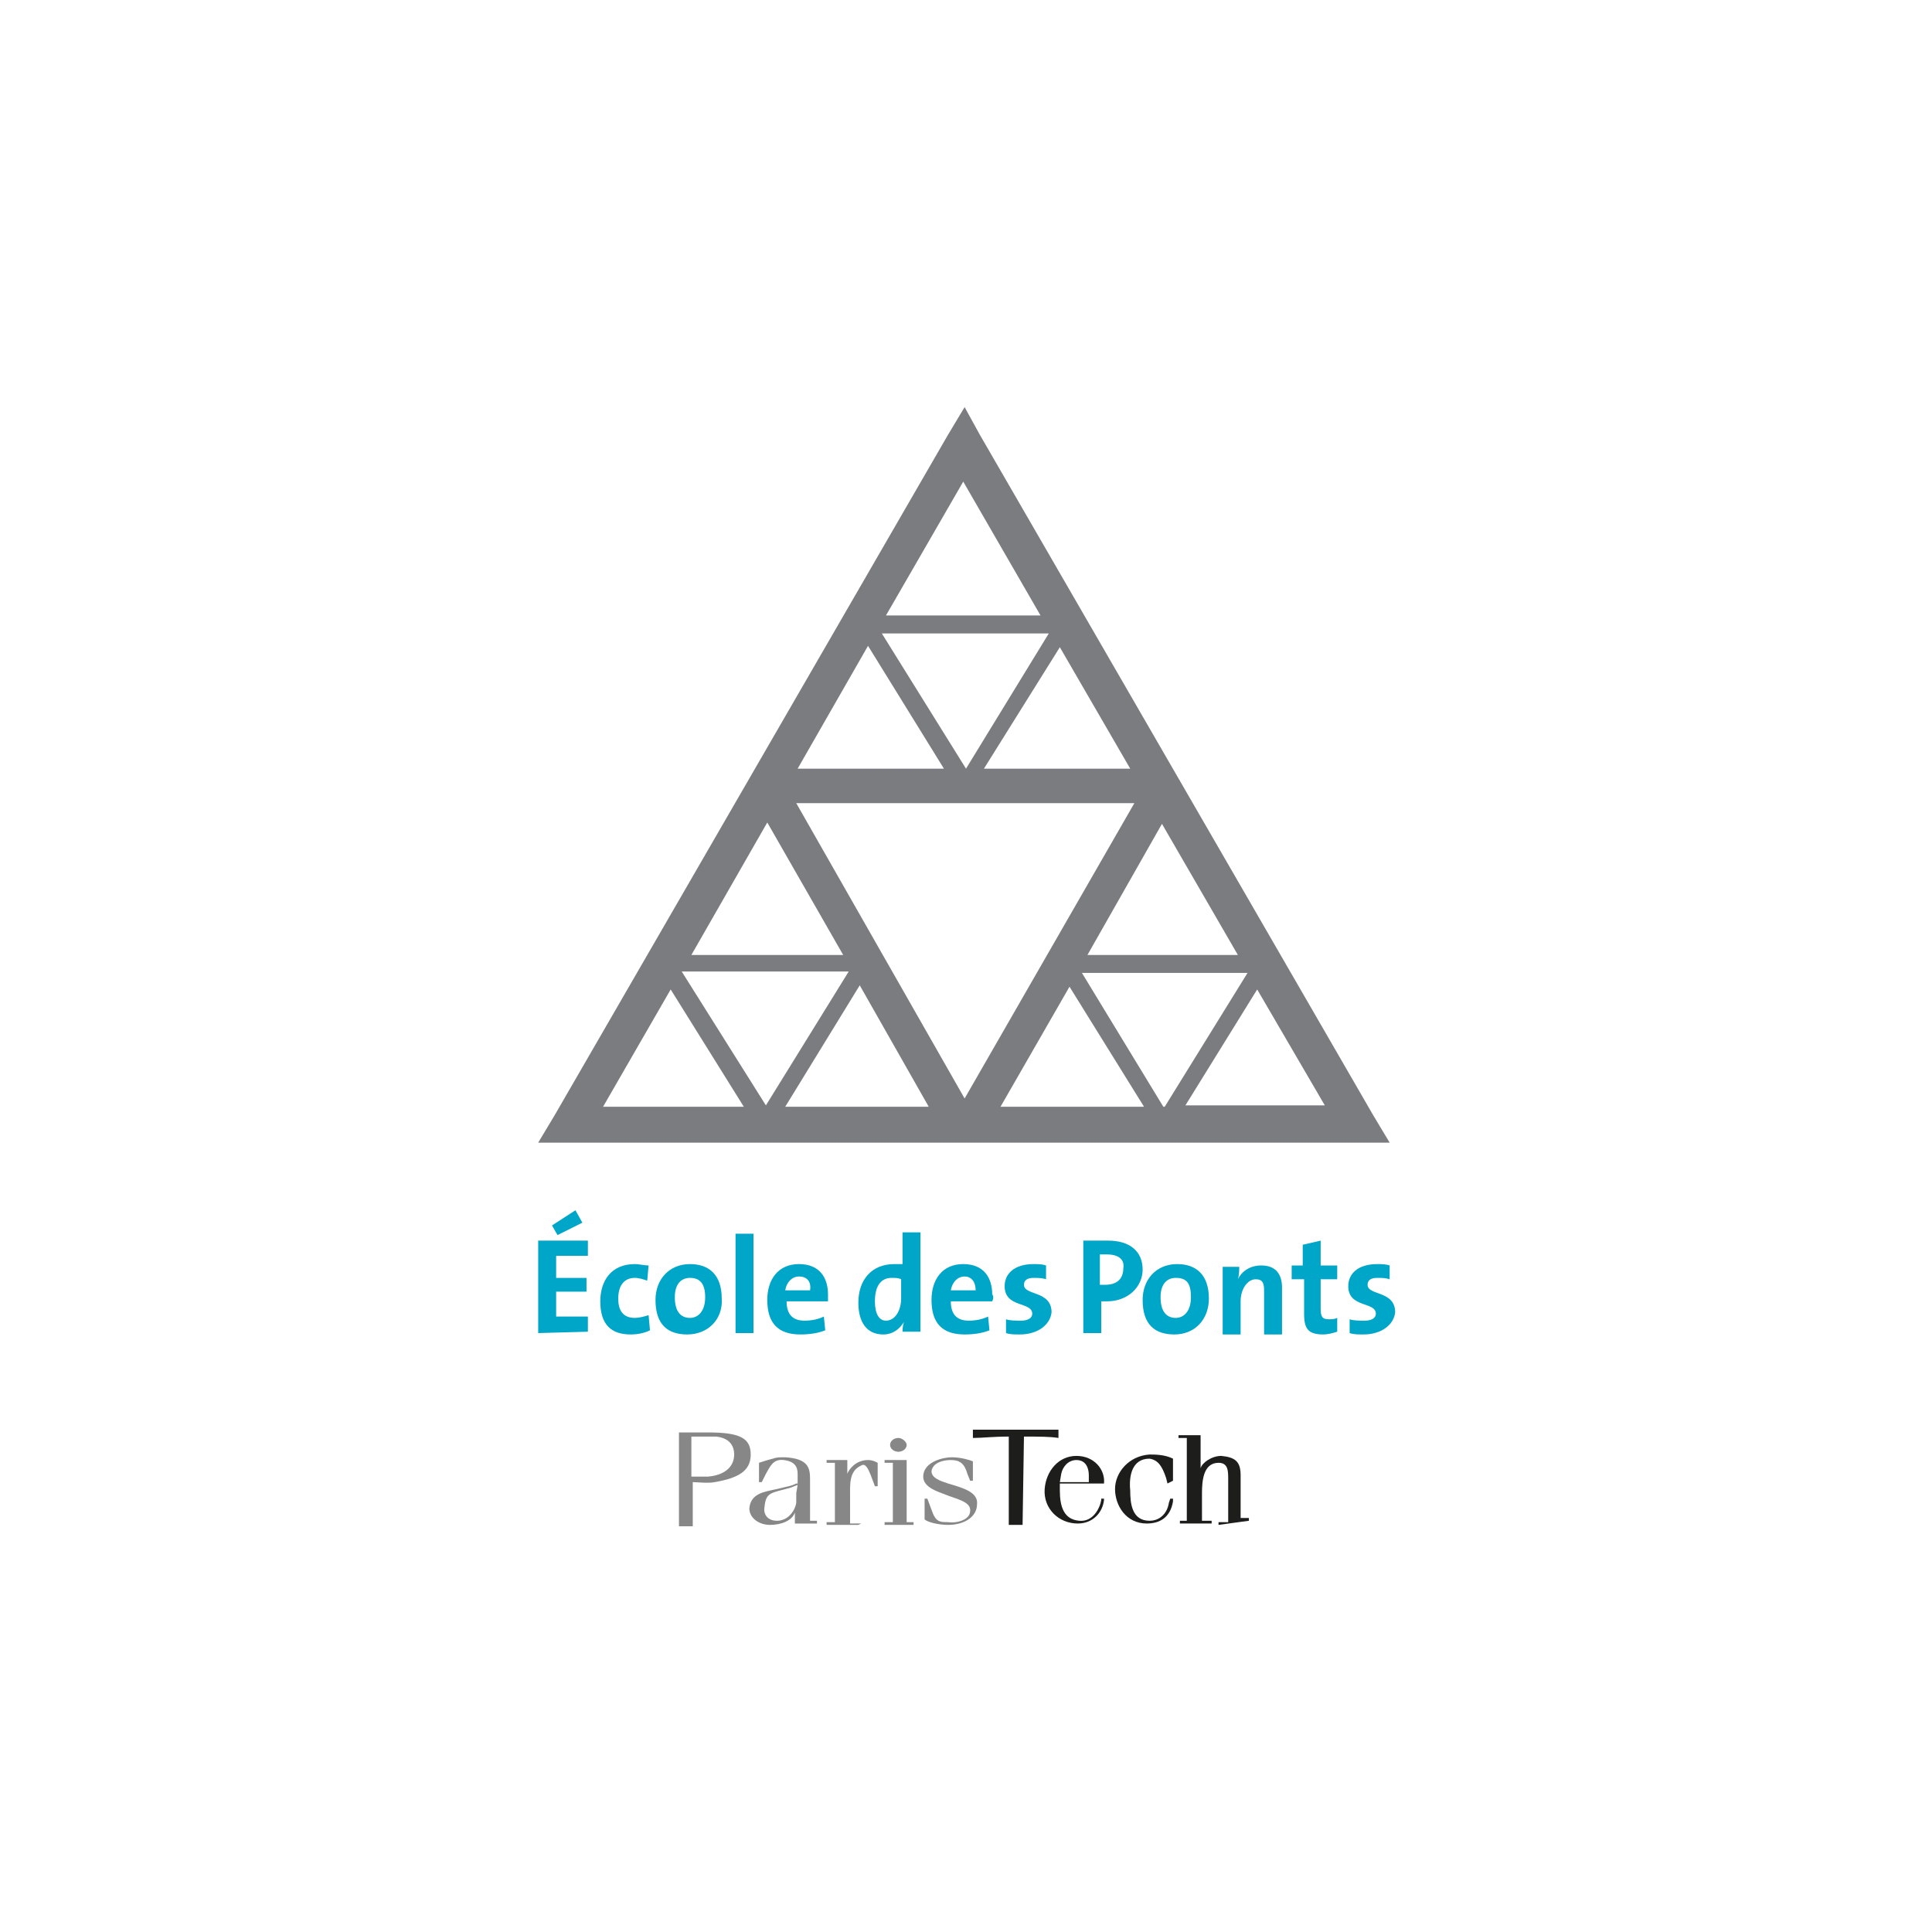 <?xml version="1.0" encoding="UTF-8"?>
<svg xmlns="http://www.w3.org/2000/svg" xmlns:xlink="http://www.w3.org/1999/xlink" version="1.1" id="Calque_1" x="0px" y="0px" width="140px" height="140px" viewBox="0 0 140 140" style="enable-background:new 0 0 140 140;" xml:space="preserve">
<style type="text/css">
	.st0{fill:#7B7C80;}
	.st1{fill:#878787;}
	.st2{fill:#1D1D1B;}
	.st3{fill:#00A6C7;}
</style>
<g>
	<g>
		<path class="st0" d="M91.1,71.7l4.9,8.4H85.9L91.1,71.7z M48.6,71.7l5.3,8.5H43.7L48.6,71.7L48.6,71.7z M77.5,71.5l5.4,8.7H72.5    L77.5,71.5L77.5,71.5z M62.3,71.4l5,8.8H56.9L62.3,71.4z M78.4,70.5h12v0l-6,9.7h-0.1L78.4,70.5L78.4,70.5z M49.4,70.4h12.1    l-6,9.7h0L49.4,70.4L49.4,70.4z M78.8,69.2l5.4-9.5l5.5,9.5H78.8L78.8,69.2z M55.6,59.6l5.5,9.6h-11L55.6,59.6L55.6,59.6z     M57.7,58.2h24.5L69.9,79.6L57.7,58.2L57.7,58.2z M76.8,46.9l5.1,8.8H71.3L76.8,46.9z M57.8,55.7l5.1-8.9l5.5,8.9H57.8L57.8,55.7z     M63.9,45.9h12.1l-6,9.8L63.9,45.9L63.9,45.9z M64.2,44.6l5.6-9.7l5.6,9.7H64.2L64.2,44.6z M69.9,29.5l-1.2,2L40.2,80.8l-1.2,2    h61.7l-1.2-2L71,31.5L69.9,29.5z"></path>
		<path class="st1" d="M50.2,104.1c0.4,0,1.2,0,1.7,0c0.9,0.1,1.3,0.6,1.3,1.3c0,0.9-0.7,1.5-1.9,1.6c-0.4,0-0.9,0-1.2,0V104.1z     M50.2,107.4c0.3,0,1.1,0.1,1.6,0c1.7-0.3,2.6-0.8,2.6-2s-0.8-1.6-3.1-1.6h-2.1v6.8c0.2,0,0.3,0,0.5,0c0.2,0,0.3,0,0.5,0    L50.2,107.4L50.2,107.4z"></path>
		<path class="st1" d="M57.7,108.2c0,0.3,0,0.5,0,0.7c-0.1,0.6-0.6,1.3-1.4,1.3c-0.7,0-1-0.5-0.9-1c0.1-1.1,0.5-1,1.9-1.4l0.5-0.2    L57.7,108.2L57.7,108.2z M57.7,107.5c-0.4,0.2-0.6,0.2-1.4,0.4c-0.9,0.2-1.9,0.3-2,1.4c0,0.7,0.7,1.2,1.5,1.2    c0.8,0,1.6-0.3,1.8-0.9v0.8h1.6v-0.2h-0.5v-3c0-0.8-0.1-1.5-1.8-1.6c-0.5,0-0.6,0-0.9,0.1c-0.4,0.1-0.7,0.2-1,0.3v1.4h0.2l0.3-0.6    c0.3-0.5,0.5-1.1,1.3-1c0.8,0.1,1,0.5,1,1V107.5L57.7,107.5z"></path>
		<path class="st1" d="M62.2,110.5h-2.3v-0.2h0.6V106h-0.6v-0.2h1.5v1c0.1-0.3,0.6-1,1.5-1c0.3,0,0.5,0.1,0.7,0.2v1.7h-0.2l-0.3-0.8    c-0.2-0.5-0.4-0.9-0.7-0.7c-0.9,0.4-0.8,1.4-0.8,2.4v1.8h0.8L62.2,110.5L62.2,110.5z"></path>
		<path class="st1" d="M64.1,110.5v-0.2h0.6V106h-0.6v-0.2h1.6v4.5h0.5v0.2H64.1L64.1,110.5z M65.7,104.7c0,0.3-0.3,0.5-0.6,0.5    c-0.3,0-0.6-0.2-0.6-0.5c0-0.3,0.3-0.5,0.6-0.5C65.4,104.2,65.7,104.5,65.7,104.7"></path>
		<path class="st1" d="M70.1,106.8c-0.2-0.7-0.5-1-1.2-1c-0.6,0-1.3,0.2-1.4,0.8c0,0.5,0.6,0.7,1.2,0.9c1,0.3,2.2,0.6,2.1,1.5    c0,0.9-0.9,1.5-2.1,1.5c-0.7,0-1.5-0.2-1.7-0.4v-1.5h0.2l0.3,0.8c0.3,0.9,0.6,0.9,1.2,0.9c0.7,0.1,1.6-0.2,1.6-0.8    c0.1-0.7-1.1-0.9-1.8-1.2c-0.5-0.2-1.6-0.5-1.6-1.3c0-1,1.3-1.4,2.1-1.4c0.6,0,1.3,0.2,1.5,0.3v1.4h-0.2L70.1,106.8L70.1,106.8z"></path>
		<path class="st2" d="M74.1,110.5c-0.2,0-0.4,0-0.5,0c-0.2,0-0.4,0-0.5,0v-6.4c-1.2,0-1.9,0.1-2.6,0.1c0-0.1,0-0.2,0-0.3    c0-0.1,0-0.2,0-0.3h6.2c0,0.1,0,0.2,0,0.3c0,0.1,0,0.2,0,0.3c-0.6-0.1-1.4-0.1-2.5-0.1L74.1,110.5L74.1,110.5z"></path>
		<path class="st2" d="M76.9,106.8c0.1-0.5,0.5-1,1.1-1c0.7,0,0.9,0.6,0.9,1.1v0.5h-2.1L76.9,106.8z M80,108.6h-0.2v0.1    c-0.1,0.6-0.6,1.6-1.6,1.5c-1.1-0.1-1.4-1-1.4-2.2v-0.5H80c0.1-1-0.7-2-2-2c-1.3,0-2.2,1.1-2.3,2.4c-0.1,1.4,1,2.5,2.4,2.5    c1.1,0,1.8-0.8,1.9-1.7L80,108.6L80,108.6z"></path>
		<path class="st2" d="M84.6,107.5l-0.1-0.4c-0.3-0.9-0.6-1.3-1.2-1.4c-1.3,0-1.5,1.3-1.4,2.3c0,0.9,0.1,2.2,1.4,2.2    c0.8,0,1.3-0.6,1.4-1.3l0.1-0.3h0.2l0,0.2c-0.2,1.2-1,1.6-1.9,1.6c-1.5,0-2.3-1.3-2.3-2.5c0-1.2,1-2.4,2.5-2.5    c0.4,0,1.1,0,1.7,0.3v1.6L84.6,107.5L84.6,107.5z"></path>
		<path class="st2" d="M88.3,110.5v-0.2H89v-3.1c0-0.6,0-1.2-0.7-1.2c-1.1,0-1.2,1.3-1.2,2.2v2h0.7v0.2h-2.3v-0.2h0.5v-6h-0.6v-0.2    h1.6v2.4c0.1-0.4,0.8-0.9,1.5-0.9c1,0.1,1.4,0.4,1.4,1.4v3.1h0.6v0.2L88.3,110.5L88.3,110.5z"></path>
		<path class="st3" d="M39,96.6v-6.7h3.6V91h-2.3v1.6h2.2v1h-2.2v1.8h2.3v1.1L39,96.6L39,96.6z M40.4,89.5L40,88.8l1.7-1.1l0.5,0.9    L40.4,89.5L40.4,89.5z"></path>
		<path class="st3" d="M45.7,96.7c-1.4,0-2.2-0.7-2.2-2.4c0-1.5,0.8-2.7,2.5-2.7c0.3,0,0.7,0.1,1,0.1l-0.1,1.1    c-0.3-0.1-0.6-0.2-0.9-0.2c-0.8,0-1.2,0.6-1.2,1.5c0,0.8,0.3,1.4,1.2,1.4c0.3,0,0.7-0.1,1-0.2l0.1,1.1    C46.7,96.6,46.2,96.7,45.7,96.7"></path>
		<path class="st3" d="M49.8,96.7c-1.4,0-2.3-0.7-2.3-2.5c0-1.5,1-2.6,2.5-2.6c1.4,0,2.3,0.8,2.3,2.5C52.4,95.6,51.3,96.7,49.8,96.7     M50,92.6c-0.6,0-1.1,0.4-1.1,1.4c0,1,0.4,1.5,1.1,1.5c0.6,0,1.1-0.5,1.1-1.5S50.7,92.6,50,92.6"></path>
		<path class="st3" d="M54.6,89.4h-1.3v7.2h1.3V89.4z"></path>
		<path class="st3" d="M60,94.3h-3c0,0.9,0.4,1.4,1.3,1.4c0.5,0,1-0.1,1.4-0.3l0.1,1c-0.5,0.2-1.1,0.3-1.8,0.3    c-1.6,0-2.4-0.8-2.4-2.5c0-1.5,0.8-2.6,2.3-2.6c1.5,0,2.1,1,2.1,2.2C60,93.9,60,94.1,60,94.3 M57.9,92.5c-0.5,0-0.9,0.4-1,1h1.8    C58.8,92.9,58.5,92.5,57.9,92.5"></path>
		<path class="st3" d="M65.4,96.6c0-0.2,0-0.5,0.1-0.8h0c-0.3,0.5-0.8,0.9-1.5,0.9c-1.2,0-1.8-0.9-1.8-2.3c0-1.7,1-2.8,2.6-2.8    c0.2,0,0.4,0,0.6,0v-2.3h1.3v7.2H65.4L65.4,96.6z M65.3,92.7c-0.2-0.1-0.4-0.1-0.7-0.1c-0.7,0-1.2,0.5-1.2,1.7    c0,0.9,0.3,1.4,0.8,1.4c0.7,0,1.1-0.8,1.1-1.6V92.7L65.3,92.7z"></path>
		<path class="st3" d="M71.9,94.3h-3c0,0.9,0.4,1.4,1.3,1.4c0.5,0,1-0.1,1.4-0.3l0.1,1c-0.5,0.2-1.1,0.3-1.8,0.3    c-1.6,0-2.4-0.8-2.4-2.5c0-1.5,0.8-2.6,2.3-2.6c1.5,0,2.1,1,2.1,2.2C72,93.9,72,94.1,71.9,94.3 M69.9,92.5c-0.5,0-0.9,0.4-1,1h1.8    C70.7,92.9,70.4,92.5,69.9,92.5"></path>
		<path class="st3" d="M73.9,96.7c-0.4,0-0.7,0-1-0.1l0-1c0.3,0.1,0.7,0.1,1.1,0.1c0.5,0,0.8-0.2,0.8-0.5c0-0.9-2-0.4-2-2    c0-0.9,0.7-1.6,2.1-1.6c0.3,0,0.6,0,0.9,0.1l0,1c-0.3-0.1-0.6-0.1-0.9-0.1c-0.5,0-0.7,0.2-0.7,0.5c0,0.8,2,0.4,2,2    C76.1,96,75.2,96.7,73.9,96.7"></path>
		<path class="st3" d="M80.2,94.3c-0.1,0-0.3,0-0.4,0v2.3h-1.3v-6.7c0.5,0,1.1,0,1.8,0c1.6,0,2.5,0.8,2.5,2.1    C82.8,93.2,81.8,94.3,80.2,94.3 M80.2,90.9c-0.2,0-0.3,0-0.5,0v2.2c0.1,0,0.3,0,0.4,0c0.8,0,1.3-0.4,1.3-1.2    C81.5,91.3,81.1,90.9,80.2,90.9z"></path>
		<path class="st3" d="M85.1,96.7c-1.4,0-2.3-0.7-2.3-2.5c0-1.5,1-2.6,2.5-2.6c1.4,0,2.3,0.8,2.3,2.5C87.6,95.6,86.6,96.7,85.1,96.7     M85.2,92.6c-0.6,0-1.1,0.4-1.1,1.4c0,1,0.4,1.5,1.1,1.5c0.6,0,1.1-0.5,1.1-1.5S86,92.6,85.2,92.6"></path>
		<path class="st3" d="M91.6,96.6v-3.1c0-0.5-0.1-0.8-0.6-0.8c-0.6,0-1.1,0.7-1.1,1.6v2.4h-1.3v-4.9h1.2c0,0.2,0,0.6-0.1,0.9    c0.3-0.6,0.9-1,1.7-1c1.1,0,1.5,0.7,1.5,1.6v3.4H91.6L91.6,96.6z"></path>
		<path class="st3" d="M95.9,96.7c-1.1,0-1.4-0.4-1.4-1.5v-2.5h-0.9v-1h0.8v-1.5l1.3-0.3v1.8h1.2v1h-1.2v2.1c0,0.6,0.1,0.8,0.6,0.8    c0.2,0,0.4,0,0.6-0.1v1C96.6,96.6,96.2,96.7,95.9,96.7"></path>
		<path class="st3" d="M98.8,96.7c-0.4,0-0.7,0-1-0.1l0-1c0.3,0.1,0.7,0.1,1.1,0.1c0.5,0,0.8-0.2,0.8-0.5c0-0.9-2-0.4-2-2    c0-0.9,0.7-1.6,2.1-1.6c0.3,0,0.6,0,0.9,0.1l0,1c-0.3-0.1-0.6-0.1-0.9-0.1c-0.5,0-0.7,0.2-0.7,0.5c0,0.8,2,0.4,2,2    C101,96,100.1,96.7,98.8,96.7"></path>
	</g>
</g>
</svg>
